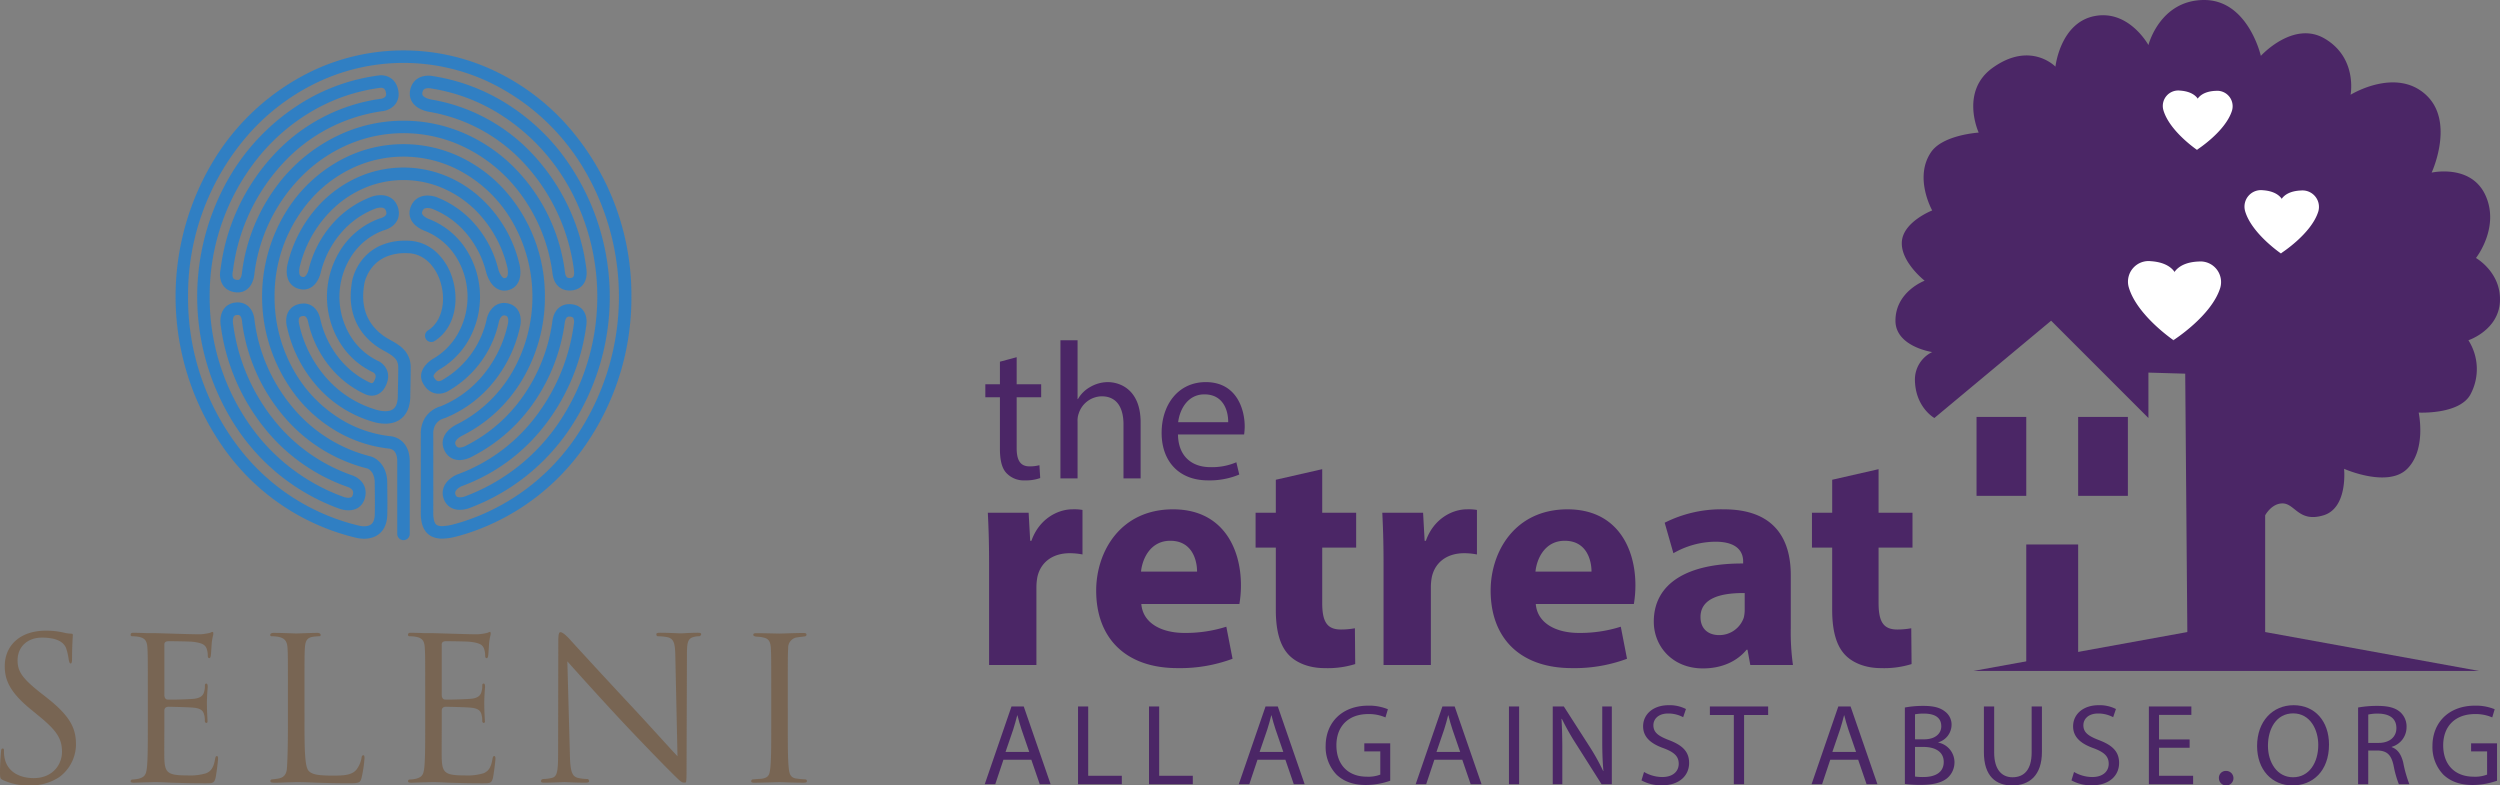 <svg xmlns="http://www.w3.org/2000/svg" xmlns:xlink="http://www.w3.org/1999/xlink" width="715.215" height="224.707" viewBox="0 0 715.215 224.707"><rect x="0" y="0" width="715.215" height="224.707" fill="#808080" stroke="none"/><defs><clipPath id="clip-path"><rect id="Rectangle_13" data-name="Rectangle 13" width="433.49" height="224.707" fill="none"></rect></clipPath><clipPath id="clip-path-2"><rect id="Rectangle_14" data-name="Rectangle 14" width="230.864" height="210.282" fill="none"></rect></clipPath></defs><g id="Group_13" data-name="Group 13" transform="translate(-52.393 -185.293)"><g id="Group_10" data-name="Group 10" transform="translate(334.117 185.293)"><g id="Group_10-2" data-name="Group 10" clip-path="url(#clip-path)"><path id="Path_72" data-name="Path 72" d="M9.232,165.216v7.738h7.014v3.73H9.232v14.528c0,3.34.946,5.233,3.674,5.233a10.889,10.889,0,0,0,2.838-.334l.223,3.673a11.981,11.981,0,0,1-4.342.668,6.791,6.791,0,0,1-5.288-2.059c-1.392-1.448-1.893-3.841-1.893-7.014v-14.7H.27v-3.73H4.444V166.5Z" transform="translate(-0.103 -63.024)" fill="#4b2666"></path><path id="Path_73" data-name="Path 73" d="M35.009,157.387h4.9V174.2h.112a9.082,9.082,0,0,1,3.507-3.451,10.078,10.078,0,0,1,5.01-1.392c3.618,0,9.408,2.227,9.408,11.523V196.91h-4.9V181.434c0-4.341-1.614-8.016-6.235-8.016a7.038,7.038,0,0,0-6.569,4.9,5.939,5.939,0,0,0-.334,2.338V196.91h-4.9Z" transform="translate(-13.355 -60.038)" fill="#4b2666"></path><path id="Path_74" data-name="Path 74" d="M86.484,191.709c.111,6.625,4.342,9.352,9.24,9.352a17.715,17.715,0,0,0,7.46-1.392l.835,3.507a21.825,21.825,0,0,1-8.963,1.669c-8.294,0-13.248-5.455-13.248-13.582s4.787-14.529,12.636-14.529c8.8,0,11.133,7.738,11.133,12.692a18.333,18.333,0,0,1-.167,2.282Zm14.362-3.506c.056-3.117-1.28-7.961-6.791-7.961-4.954,0-7.126,4.565-7.515,7.961Z" transform="translate(-31.207 -67.418)" fill="#4b2666"></path><path id="Path_75" data-name="Path 75" d="M1.784,250.894c0-6.412-.178-10.6-.356-14.34H13.1l.445,8.016H13.9c2.227-6.323,7.571-9,11.757-9a13.9,13.9,0,0,1,2.85.179v12.736a19.407,19.407,0,0,0-3.652-.356c-4.988,0-8.372,2.672-9.263,6.858a15.966,15.966,0,0,0-.267,3.029v22.088H1.784Z" transform="translate(-0.545 -89.863)" fill="#4b2666"></path><path id="Path_76" data-name="Path 76" d="M64.454,262.651c.445,5.611,5.968,8.283,12.292,8.283a38.36,38.36,0,0,0,12.024-1.781l1.781,9.174A42.992,42.992,0,0,1,74.786,281C60,281,51.54,272.448,51.54,258.821c0-11.044,6.858-23.247,22-23.247,14.073,0,19.416,10.956,19.416,21.733a32.092,32.092,0,0,1-.445,5.344ZM80.4,253.388c0-3.3-1.425-8.818-7.66-8.818-5.7,0-8.016,5.166-8.372,8.818Z" transform="translate(-19.661 -89.863)" fill="#4b2666"></path><path id="Path_77" data-name="Path 77" d="M144.328,217v12.469h9.709v9.976h-9.709v15.765c0,5.256,1.247,7.66,5.344,7.66a22.179,22.179,0,0,0,4.008-.356l.089,10.243a26.576,26.576,0,0,1-8.818,1.158c-4.364,0-8.016-1.515-10.154-3.741-2.493-2.584-3.741-6.77-3.741-12.915V239.444h-5.789v-9.976h5.789v-9.441Z" transform="translate(-47.785 -82.777)" fill="#4b2666"></path><path id="Path_78" data-name="Path 78" d="M184.23,250.894c0-6.412-.178-10.6-.356-14.34h11.668l.445,8.016h.356c2.227-6.323,7.571-9,11.757-9a13.9,13.9,0,0,1,2.85.179v12.736a19.407,19.407,0,0,0-3.652-.356c-4.988,0-8.372,2.672-9.263,6.858a15.964,15.964,0,0,0-.267,3.029v22.088H184.23Z" transform="translate(-70.141 -89.863)" fill="#4b2666"></path><path id="Path_79" data-name="Path 79" d="M246.9,262.651c.445,5.611,5.968,8.283,12.292,8.283a38.36,38.36,0,0,0,12.024-1.781L273,278.327A42.992,42.992,0,0,1,257.232,281c-14.785,0-23.246-8.551-23.246-22.178,0-11.044,6.858-23.247,22-23.247,14.073,0,19.416,10.956,19.416,21.733a32.091,32.091,0,0,1-.445,5.344Zm15.943-9.263c0-3.3-1.425-8.818-7.66-8.818-5.7,0-8.016,5.166-8.372,8.818Z" transform="translate(-89.257 -89.863)" fill="#4b2666"></path><path id="Path_80" data-name="Path 80" d="M337.053,280.108l-.8-4.364h-.268c-2.85,3.473-7.3,5.344-12.469,5.344-8.818,0-14.073-6.414-14.073-13.36,0-11.312,10.154-16.744,25.562-16.656v-.623c0-2.316-1.246-5.611-7.927-5.611a24.5,24.5,0,0,0-12.024,3.295l-2.494-8.728a35.952,35.952,0,0,1,16.923-3.83c14.518,0,19.149,8.551,19.149,18.793v15.142a67.479,67.479,0,0,0,.624,10.6Zm-1.6-20.575c-7.126-.089-12.647,1.6-12.647,6.858,0,3.474,2.316,5.165,5.344,5.165a7.394,7.394,0,0,0,7.036-4.987,9.705,9.705,0,0,0,.267-2.316Z" transform="translate(-118.041 -89.863)" fill="#4b2666"></path><path id="Path_81" data-name="Path 81" d="M401.656,217v12.469h9.708v9.976h-9.708v15.765c0,5.256,1.247,7.66,5.344,7.66a22.177,22.177,0,0,0,4.007-.356l.09,10.243a26.578,26.578,0,0,1-8.818,1.158c-4.364,0-8.016-1.515-10.154-3.741-2.494-2.584-3.741-6.77-3.741-12.915V239.444H382.6v-9.976h5.789v-9.441Z" transform="translate(-145.947 -82.777)" fill="#4b2666"></path><path id="Path_82" data-name="Path 82" d="M5.344,342l-2.338,6.993H0l7.649-22.233h3.507l7.682,22.233H15.732L13.327,342Zm7.382-2.243-2.2-6.4c-.5-1.451-.835-2.77-1.169-4.057H9.285c-.334,1.32-.7,2.672-1.136,4.025l-2.2,6.432Z" transform="translate(0 -124.646)" fill="#4b2666"></path><path id="Path_83" data-name="Path 83" d="M43.146,326.757h2.906v19.825h9.619v2.407H43.146Z" transform="translate(-16.459 -124.646)" fill="#4b2666"></path><path id="Path_84" data-name="Path 84" d="M75.977,326.757h2.906v19.825H88.5v2.407H75.977Z" transform="translate(-28.983 -124.646)" fill="#4b2666"></path><path id="Path_85" data-name="Path 85" d="M122.846,342l-2.338,6.993H117.5l7.649-22.233h3.507l7.682,22.233h-3.106l-2.4-6.993Zm7.382-2.243-2.2-6.4c-.5-1.451-.835-2.77-1.169-4.057h-.067c-.334,1.32-.7,2.672-1.136,4.025l-2.2,6.432Z" transform="translate(-44.823 -124.646)" fill="#4b2666"></path><path id="Path_86" data-name="Path 86" d="M176.148,347.857a21.218,21.218,0,0,1-6.914,1.22c-3.408,0-6.213-.858-8.418-2.936a11.363,11.363,0,0,1-3.14-8.28c.033-6.63,4.643-11.479,12.192-11.479a14.052,14.052,0,0,1,5.611,1.023l-.7,2.342a11.789,11.789,0,0,0-4.977-.956c-5.478,0-9.052,3.364-9.052,8.939,0,5.64,3.44,8.972,8.685,8.972a9.575,9.575,0,0,0,3.875-.594v-6.63h-4.576V337.17h7.415Z" transform="translate(-60.148 -124.504)" fill="#4b2666"></path><path id="Path_87" data-name="Path 87" d="M204.656,342l-2.338,6.993h-3.006l7.649-22.233h3.507l7.682,22.233h-3.106l-2.4-6.993Zm7.382-2.243-2.2-6.4c-.5-1.451-.835-2.77-1.169-4.057H208.6c-.334,1.32-.7,2.672-1.136,4.025l-2.2,6.432Z" transform="translate(-76.03 -124.646)" fill="#4b2666"></path><rect id="Rectangle_9" data-name="Rectangle 9" width="2.906" height="22.233" transform="translate(149.968 202.111)" fill="#4b2666"></rect><path id="Path_88" data-name="Path 88" d="M262.707,348.99V326.757h3.173l7.215,11.248a62.661,62.661,0,0,1,4.042,7.225l.067-.033c-.268-2.969-.335-5.674-.335-9.137v-9.3h2.74V348.99h-2.94l-7.148-11.281a70.356,70.356,0,0,1-4.208-7.422l-.1.033c.167,2.8.234,5.476.234,9.17v9.5Z" transform="translate(-100.213 -124.646)" fill="#4b2666"></path><path id="Path_89" data-name="Path 89" d="M304.481,345.27a10.393,10.393,0,0,0,5.211,1.452c2.973,0,4.71-1.55,4.71-3.793,0-2.078-1.2-3.265-4.242-4.421-3.674-1.286-5.945-3.166-5.945-6.3,0-3.464,2.906-6.036,7.281-6.036a10.331,10.331,0,0,1,4.977,1.089l-.8,2.342a9.053,9.053,0,0,0-4.275-1.056c-3.073,0-4.242,1.815-4.242,3.332,0,2.078,1.369,3.1,4.476,4.288,3.808,1.452,5.745,3.266,5.745,6.532,0,3.43-2.572,6.4-7.883,6.4a11.748,11.748,0,0,1-5.745-1.418Z" transform="translate(-115.868 -124.423)" fill="#4b2666"></path><path id="Path_90" data-name="Path 90" d="M342.237,329.2H335.39v-2.441h16.667V329.2h-6.881V348.99h-2.939Z" transform="translate(-127.939 -124.646)" fill="#4b2666"></path><path id="Path_91" data-name="Path 91" d="M387.767,342l-2.338,6.993h-3.006l7.649-22.233h3.508l7.682,22.233h-3.107l-2.4-6.993Zm7.382-2.243-2.2-6.4c-.5-1.451-.835-2.77-1.169-4.057h-.067c-.335,1.32-.7,2.672-1.136,4.025l-2.205,6.432Z" transform="translate(-145.881 -124.646)" fill="#4b2666"></path><path id="Path_92" data-name="Path 92" d="M425.569,326.953a28.474,28.474,0,0,1,5.311-.462c2.906,0,4.776.494,6.179,1.616a4.64,4.64,0,0,1,1.87,3.926,5.289,5.289,0,0,1-3.808,4.882v.066a5.752,5.752,0,0,1,4.643,5.574,5.957,5.957,0,0,1-1.9,4.453c-1.57,1.418-4.109,2.079-7.782,2.079a34.411,34.411,0,0,1-4.509-.264Zm2.905,9.1h2.639c3.072,0,4.876-1.583,4.876-3.727,0-2.606-2-3.628-4.943-3.628a12.621,12.621,0,0,0-2.572.2Zm0,10.655a15.728,15.728,0,0,0,2.438.132c3.007,0,5.778-1.089,5.778-4.321,0-3.035-2.638-4.288-5.811-4.288h-2.406Z" transform="translate(-162.339 -124.545)" fill="#4b2666"></path><path id="Path_93" data-name="Path 93" d="M465.065,326.757v13.161c0,4.981,2.238,7.092,5.245,7.092,3.34,0,5.478-2.177,5.478-7.092V326.757h2.939v12.964c0,6.828-3.641,9.632-8.518,9.632-4.609,0-8.083-2.606-8.083-9.5v-13.1Z" transform="translate(-176.285 -124.646)" fill="#4b2666"></path><path id="Path_94" data-name="Path 94" d="M503.361,345.27a10.393,10.393,0,0,0,5.211,1.452c2.973,0,4.71-1.55,4.71-3.793,0-2.078-1.2-3.265-4.242-4.421-3.674-1.286-5.945-3.166-5.945-6.3,0-3.464,2.906-6.036,7.281-6.036a10.333,10.333,0,0,1,4.977,1.089l-.8,2.342a9.051,9.051,0,0,0-4.275-1.056c-3.073,0-4.242,1.815-4.242,3.332,0,2.078,1.369,3.1,4.476,4.288,3.807,1.452,5.745,3.266,5.745,6.532,0,3.43-2.572,6.4-7.883,6.4a11.749,11.749,0,0,1-5.746-1.418Z" transform="translate(-191.734 -124.423)" fill="#4b2666"></path><path id="Path_95" data-name="Path 95" d="M550.086,338.566h-8.751v8.016h9.753v2.408H538.429V326.757h12.159v2.409h-9.253v7.026h8.751Z" transform="translate(-205.392 -124.646)" fill="#4b2666"></path><path id="Path_96" data-name="Path 96" d="M570.828,358.647a1.962,1.962,0,0,1,2-2.078,2.08,2.08,0,1,1-2,2.078" transform="translate(-217.751 -136.018)" fill="#4b2666"></path><path id="Path_97" data-name="Path 97" d="M609.06,337.418c0,7.653-4.71,11.711-10.455,11.711-5.945,0-10.12-4.552-10.12-11.282,0-7.059,4.442-11.676,10.455-11.676,6.145,0,10.12,4.65,10.12,11.247m-17.469.363c0,4.75,2.605,9.005,7.181,9.005,4.609,0,7.215-4.189,7.215-9.236,0-4.421-2.338-9.038-7.181-9.038-4.809,0-7.215,4.387-7.215,9.269" transform="translate(-224.486 -124.423)" fill="#4b2666"></path><path id="Path_98" data-name="Path 98" d="M635.2,326.952a30.572,30.572,0,0,1,5.577-.462c3.107,0,5.111.561,6.514,1.814a5.5,5.5,0,0,1,1.77,4.223,5.848,5.848,0,0,1-4.242,5.673v.1c1.737.594,2.773,2.177,3.307,4.486a35.093,35.093,0,0,0,1.738,6.1h-3.007a28.571,28.571,0,0,1-1.5-5.311c-.668-3.068-1.871-4.222-4.509-4.321H638.1v9.632H635.2Zm2.905,10.127h2.973c3.106,0,5.077-1.682,5.077-4.222,0-2.87-2.1-4.123-5.177-4.157a12.117,12.117,0,0,0-2.873.264Z" transform="translate(-242.304 -124.544)" fill="#4b2666"></path><path id="Path_99" data-name="Path 99" d="M688.064,347.857a21.222,21.222,0,0,1-6.915,1.22c-3.407,0-6.213-.858-8.416-2.936a11.358,11.358,0,0,1-3.14-8.28c.033-6.63,4.643-11.479,12.191-11.479a14.052,14.052,0,0,1,5.611,1.023l-.7,2.342a11.789,11.789,0,0,0-4.977-.956c-5.477,0-9.052,3.364-9.052,8.939,0,5.64,3.441,8.972,8.685,8.972a9.574,9.574,0,0,0,3.875-.594v-6.63h-4.576V337.17h7.415Z" transform="translate(-255.426 -124.504)" fill="#4b2666"></path><path id="Path_100" data-name="Path 100" d="M426.787,108.451a8.728,8.728,0,0,1,4.948-7.732s-10.515-1.546-10.515-8.968c0-8.351,8.35-11.444,8.35-11.444s-7.156-5.593-6.495-11.443c.626-5.532,8.659-8.66,8.659-8.66s-5.321-9.412-.309-16.7c3.4-4.948,13.608-5.567,13.608-5.567s-5.439-11.8,4.02-18.556c10.824-7.732,17.938-.309,17.938-.309S468.33,6.517,478.176,4.6s15.413,8.288,15.413,8.288S496.834.063,509.465,0,525.752,15.98,525.752,15.98,535.031,5.774,544,11.031c9.474,5.554,7.422,16.082,7.422,16.082s12.989-8.041,21.663.115c8.218,7.728,1.532,22.152,1.532,22.152s11.2-2.53,15.35,6.4c4.285,9.218-2.67,18.029-2.67,18.029s7.215,4.079,6.861,12.371-9.026,11.165-9.026,11.165a15.315,15.315,0,0,1,.618,15.432c-3.093,5.876-14.845,5.258-14.845,5.258s2.292,10.519-3.274,16.085-18.065,0-18.065,0,1.157,11.159-5.876,13.3c-7.113,2.164-8.149-3.4-11.752-3.4-3.147,0-4.948,3.4-4.948,3.4v33.4l61.235,11.134H443.487l61.235-11.134-.606-73.918-10.527-.307v12.99L465.755,91.75l-33.4,27.834s-5.567-3.093-5.567-11.134" transform="translate(-160.68 0)" fill="#4b2666"></path><rect id="Rectangle_10" data-name="Rectangle 10" width="14.226" height="22.577" transform="translate(283.735 119.275)" fill="#4b2666"></rect><rect id="Rectangle_11" data-name="Rectangle 11" width="14.226" height="22.577" transform="translate(312.806 119.275)" fill="#4b2666"></rect><rect id="Rectangle_12" data-name="Rectangle 12" width="14.845" height="33.71" transform="translate(297.961 155.768)" fill="#4b2666"></rect><path id="Path_101" data-name="Path 101" d="M528.933,128.118c2.246,8.107,12.919,15.332,12.919,15.332l.775-18.443s-.834-3.776-7.314-4.21a5.894,5.894,0,0,0-6.38,7.321" transform="translate(-201.688 -46.074)" fill="#fff"></path><path id="Path_102" data-name="Path 102" d="M563.071,128.452c-2.476,8.04-13.35,14.959-13.35,14.959l-.251-18.458s.941-3.75,7.43-4a5.9,5.9,0,0,1,6.17,7.5" transform="translate(-209.603 -46.137)" fill="#fff"></path><path id="Path_103" data-name="Path 103" d="M582.779,93.833c1.8,6.485,10.336,12.266,10.336,12.266l.62-14.754s-.667-3.021-5.851-3.369a4.716,4.716,0,0,0-5.1,5.857" transform="translate(-222.245 -33.555)" fill="#fff"></path><path id="Path_104" data-name="Path 104" d="M610.091,94.1c-1.981,6.432-10.68,11.967-10.68,11.967l-.2-14.766s.753-3,5.945-3.2a4.716,4.716,0,0,1,4.936,6" transform="translate(-228.577 -33.606)" fill="#fff"></path><path id="Path_105" data-name="Path 105" d="M545,47.382c1.684,6.08,9.689,11.5,9.689,11.5l.581-13.832s-.625-2.832-5.486-3.158A4.42,4.42,0,0,0,545,47.382" transform="translate(-207.838 -15.976)" fill="#fff"></path><path id="Path_106" data-name="Path 106" d="M570.607,47.632c-1.857,6.029-10.012,11.22-10.012,11.22l-.189-13.843s.705-2.812,5.573-3a4.421,4.421,0,0,1,4.628,5.624" transform="translate(-213.775 -16.023)" fill="#fff"></path></g></g><g id="Group_11" data-name="Group 11" transform="translate(52.393 199.718)"><g id="Group_12" data-name="Group 12" clip-path="url(#clip-path-2)"><path id="Path_107" data-name="Path 107" d="M107,124.955,80.19,77.42v0ZM122.795,0h0A60.857,60.857,0,0,0,97.363,5.56,66.855,66.855,0,0,0,68.69,31.125a75.11,75.11,0,0,0,3.651,84A64.592,64.592,0,0,0,109.3,139.44c.1.024.324.077.646.13a9.812,9.812,0,0,0,1.562.127,8.071,8.071,0,0,0,1.992-.238,6.393,6.393,0,0,0,1.644-.671,5.609,5.609,0,0,0,1.17-.916,6,6,0,0,0,1.312-2.1,8.783,8.783,0,0,0,.521-2.84c.033-1.036.044-2.137.044-3.356,0-1.719-.024-3.673-.051-5.995a9.559,9.559,0,0,0-.609-3.362,7.4,7.4,0,0,0-1-1.813,6.793,6.793,0,0,0-1.739-1.621,5.868,5.868,0,0,0-.736-.4c-.108-.049-.21-.091-.306-.124a2.581,2.581,0,0,0-.308-.1h0a42.342,42.342,0,0,1-22.075-13.7,48.352,48.352,0,0,1-11.163-25c0-.017,0-.04-.005-.064a8.057,8.057,0,0,0-.153-1.08,7.069,7.069,0,0,0-.367-1.218,5.635,5.635,0,0,0-.539-1.019,4.714,4.714,0,0,0-.624-.751,4.294,4.294,0,0,0-1.373-.9,4.7,4.7,0,0,0-1.778-.339h-.008a5.836,5.836,0,0,0-.752.051h0a4.849,4.849,0,0,0-2.124.777,4.288,4.288,0,0,0-1.1,1.081,5.132,5.132,0,0,0-.793,1.824,7.228,7.228,0,0,0-.174,1.626,9.343,9.343,0,0,0,.081,1.213c.021.155.042.284.058.379.008.047.015.086.02.111v0a59.013,59.013,0,0,0,12.2,28.568,52.766,52.766,0,0,0,24.189,17.209l.036.011v0h0a2.625,2.625,0,0,1,.317.138,3.082,3.082,0,0,1,.4.248,1.894,1.894,0,0,1,.491.512,1.18,1.18,0,0,1,.131.29,1.361,1.361,0,0,1,.05.381,2.412,2.412,0,0,1-.115.7,1.309,1.309,0,0,1-.208.432.664.664,0,0,1-.146.14.975.975,0,0,1-.329.142,2.2,2.2,0,0,1-.534.059h-.014a4.427,4.427,0,0,1-.982-.129c-.137-.032-.249-.067-.318-.087l-.072-.024-.038-.016a56.014,56.014,0,0,1-27.45-21.509A63.4,63.4,0,0,1,67.346,70.476a62.951,62.951,0,0,1,14.167-40.19A56.569,56.569,0,0,1,97.038,17.15a51.985,51.985,0,0,1,19.214-6.462h.013a.852.852,0,0,1,.109-.005h.007a1.7,1.7,0,0,1,.371.043,1.282,1.282,0,0,1,.3.106,1.01,1.01,0,0,1,.381.329,2.742,2.742,0,0,1,.392,1.367,1.327,1.327,0,0,1-.048.372.881.881,0,0,1-.221.375,1.506,1.506,0,0,1-.305.24,2.492,2.492,0,0,1-.542.24c-.076.023-.136.038-.168.045l-.007,0A51.208,51.208,0,0,0,85.771,29.759,58.668,58.668,0,0,0,70.472,62.5c-.021.1-.05.232-.077.406a7.677,7.677,0,0,0-.1,1.19,6.32,6.32,0,0,0,.154,1.421,5.087,5.087,0,0,0,.436,1.2,4.416,4.416,0,0,0,1.494,1.662,4.888,4.888,0,0,0,1.127.546,6.114,6.114,0,0,0,1.313.28,5.1,5.1,0,0,0,.55.03h.006a4.437,4.437,0,0,0,1.573-.281,4.179,4.179,0,0,0,1.125-.643,4.872,4.872,0,0,0,1.235-1.507,7.315,7.315,0,0,0,.72-2.093,7.844,7.844,0,0,0,.122-.931A47.971,47.971,0,0,1,94.485,35.2a42.556,42.556,0,0,1,12.941-8.46,40.046,40.046,0,0,1,30.648-.036,43.543,43.543,0,0,1,18.115,14.216,48.607,48.607,0,0,1,9.191,22.518c0,.009.005.044.01.089.011.1.025.259.053.446a7.875,7.875,0,0,0,.27,1.226,5.928,5.928,0,0,0,.48,1.129,4.789,4.789,0,0,0,.618.872,4.338,4.338,0,0,0,1.477,1.08,4.912,4.912,0,0,0,2.007.407h.01a6.675,6.675,0,0,0,.771-.048,4.793,4.793,0,0,0,2.1-.741,4.212,4.212,0,0,0,1.085-1.049,4.9,4.9,0,0,0,.768-1.747,6.728,6.728,0,0,0,.16-1.491c0-.261-.013-.492-.03-.68s-.035-.343-.044-.427A58.734,58.734,0,0,0,160.362,30.35a51.445,51.445,0,0,0-29.674-16.312l-.016,0c-.022,0-.234-.04-.525-.122a5.665,5.665,0,0,1-.765-.271,3.973,3.973,0,0,1-.558-.3,1.8,1.8,0,0,1-.521-.482.826.826,0,0,1-.1-.212.88.88,0,0,1-.038-.268,1.577,1.577,0,0,1,.025-.261,1.99,1.99,0,0,1,.274-.76.989.989,0,0,1,.237-.252,1.44,1.44,0,0,1,.515-.233,2.918,2.918,0,0,1,.7-.078h.01a4.041,4.041,0,0,1,.587.044c.072.01.126.023.155.028l.028.005a.924.924,0,0,0,.147.03,52.118,52.118,0,0,1,18.671,6.81A58.071,58.071,0,0,1,170.28,39.39a64.55,64.55,0,0,1-2.747,66.645,56.113,56.113,0,0,1-27.152,21.552l-.038.014h0a4.092,4.092,0,0,1-.454.133,4.246,4.246,0,0,1-.946.124h-.01a2.325,2.325,0,0,1-.466-.044,1.3,1.3,0,0,1-.261-.081.819.819,0,0,1-.265-.181,1.24,1.24,0,0,1-.249-.413,1.473,1.473,0,0,1-.114-.538.957.957,0,0,1,.046-.3,1.664,1.664,0,0,1,.332-.571,4.115,4.115,0,0,1,.959-.792c.157-.1.3-.17.387-.217l.079-.038a52.924,52.924,0,0,0,23.83-17.442A59.1,59.1,0,0,0,175.1,78.57h0c0-.019.01-.068.017-.127a7.689,7.689,0,0,0,.05-.856,6.306,6.306,0,0,0-.133-1.32,5.118,5.118,0,0,0-.4-1.177,4.493,4.493,0,0,0-.584-.9,4.244,4.244,0,0,0-1.432-1.1,5.369,5.369,0,0,0-1.952-.49c-.137-.01-.276-.015-.412-.015h0a4.938,4.938,0,0,0-1.5.224,4.369,4.369,0,0,0-1.114.533,4.635,4.635,0,0,0-1.31,1.358,6.34,6.34,0,0,0-.809,2c-.065.283-.1.53-.13.721-.012.1-.022.175-.03.235,0,.028-.005.053-.007.068l0,.015a48.709,48.709,0,0,1-8.225,21,44.152,44.152,0,0,1-16.057,14.13,1.2,1.2,0,0,0-.137.078l-.008,0a5.3,5.3,0,0,1-.74.361,4.735,4.735,0,0,1-.693.227,3.008,3.008,0,0,1-.664.087h0a1.472,1.472,0,0,1-.355-.038.855.855,0,0,1-.364-.18,1.617,1.617,0,0,1-.406-.578,1.24,1.24,0,0,1-.13-.515.932.932,0,0,1,.045-.278,1.839,1.839,0,0,1,.349-.6,4.674,4.674,0,0,1,1-.865c.164-.107.307-.19.4-.242.049-.026.085-.045.1-.054l.017-.01.02-.009A41.646,41.646,0,0,0,156.645,94.4a45.993,45.993,0,0,0,6.6-23.92,45.344,45.344,0,0,0-11.8-30.825,40.551,40.551,0,0,0-12.862-9.388,37.8,37.8,0,0,0-15.791-3.451h0A37.789,37.789,0,0,0,107,30.263,41.473,41.473,0,0,0,89.212,46.115a46.422,46.422,0,0,0,3.543,53.617,41.136,41.136,0,0,0,11.475,9.556A38.05,38.05,0,0,0,118.5,113.9a1.33,1.33,0,0,0,.161.01,2.187,2.187,0,0,1,.411.08,2.443,2.443,0,0,1,.584.253,2.212,2.212,0,0,1,.446.352,2.733,2.733,0,0,1,.6.987,5.805,5.805,0,0,1,.305,2.014v20.726a1.786,1.786,0,1,0,3.573,0V117.6a10.407,10.407,0,0,0-.215-2.172,6.888,6.888,0,0,0-1.283-2.84,5.825,5.825,0,0,0-1.405-1.292,5.984,5.984,0,0,0-1.96-.824,5.192,5.192,0,0,0-.877-.126,34.529,34.529,0,0,1-12.867-4.175A38.478,38.478,0,0,1,91.488,91.689a42.5,42.5,0,0,1-5.58-21.213,41.759,41.759,0,0,1,10.853-28.4,36.961,36.961,0,0,1,11.723-8.563,34.276,34.276,0,0,1,28.614,0A37.91,37.91,0,0,1,153.34,48a43.038,43.038,0,0,1,.252,44.534,38.069,38.069,0,0,1-15.655,14.507c-.075.036-.294.143-.595.325a9.243,9.243,0,0,0-.91.618,7.3,7.3,0,0,0-1.558,1.614,5.221,5.221,0,0,0-.619,1.21,4.533,4.533,0,0,0-.259,1.5,4.776,4.776,0,0,0,.46,2.012,5.464,5.464,0,0,0,.83,1.306,4.489,4.489,0,0,0,1.722,1.229,4.85,4.85,0,0,0,1.813.337h0a6.57,6.57,0,0,0,1.563-.2,9.124,9.124,0,0,0,1.714-.627c.309-.15.536-.279.652-.349a47.79,47.79,0,0,0,17.3-15.237,52.308,52.308,0,0,0,8.831-22.544v0c.01-.072.014-.11.018-.155.01-.079.02-.167.036-.275a4.41,4.41,0,0,1,.148-.64,2.641,2.641,0,0,1,.2-.464,1.646,1.646,0,0,1,.174-.251.822.822,0,0,1,.274-.208,1.212,1.212,0,0,1,.518-.094c.051,0,.1,0,.163.005a1.682,1.682,0,0,1,.72.181.646.646,0,0,1,.191.165,1.132,1.132,0,0,1,.2.438,2.6,2.6,0,0,1,.07.645,3.043,3.043,0,0,1-.015.321c0,.044-.007.081-.01.113s-.008.056-.013.087v0a55.537,55.537,0,0,1-11.163,26.937,49.351,49.351,0,0,1-22.276,16.3l-.091.036a7.035,7.035,0,0,0-.632.313,8.458,8.458,0,0,0-.922.589,6.758,6.758,0,0,0-1.587,1.594,5.006,5.006,0,0,0-.624,1.219A4.558,4.558,0,0,0,134,126.6a5.032,5.032,0,0,0,.364,1.846,4.8,4.8,0,0,0,.868,1.441,4.348,4.348,0,0,0,.888.77,4.626,4.626,0,0,0,1.455.618,5.712,5.712,0,0,0,1.355.154,7.775,7.775,0,0,0,1.877-.244,7.431,7.431,0,0,0,.809-.249,59.68,59.68,0,0,0,28.876-22.9,67.838,67.838,0,0,0-3.16-79.4,60.437,60.437,0,0,0-15.989-13.986,55.741,55.741,0,0,0-19.892-7.264,7.218,7.218,0,0,0-1.535-.16,6.424,6.424,0,0,0-1.39.145,5.292,5.292,0,0,0-1.185.4,4.618,4.618,0,0,0-1.695,1.388,5.38,5.38,0,0,0-.975,2.337,5.023,5.023,0,0,0-.08.884,4.4,4.4,0,0,0,.932,2.731A5.616,5.616,0,0,0,127,16.419a8.5,8.5,0,0,0,2.1.911,8.7,8.7,0,0,0,1.017.235,47.88,47.88,0,0,1,27.61,15.2,55.2,55.2,0,0,1,13.844,30.206c.007.071.019.155.027.267s.017.241.017.381a3.3,3.3,0,0,1-.055.619,1.739,1.739,0,0,1-.113.374.96.96,0,0,1-.1.18.6.6,0,0,1-.193.167,1.371,1.371,0,0,1-.5.142,3.042,3.042,0,0,1-.345.021h0a1.544,1.544,0,0,1-.461-.06.791.791,0,0,1-.212-.1.934.934,0,0,1-.274-.295,2.009,2.009,0,0,1-.189-.392,3.933,3.933,0,0,1-.174-.707c-.017-.113-.03-.219-.039-.314-.007-.049-.012-.094-.018-.14s-.008-.1-.017-.162v0a51.511,51.511,0,0,0-15.508-30.477,46.086,46.086,0,0,0-13.978-9.069,43.515,43.515,0,0,0-16.64-3.3h0a43.5,43.5,0,0,0-16.734,3.338A47.137,47.137,0,0,0,86.384,38.984a52.229,52.229,0,0,0-9.778,24.4,1.18,1.18,0,0,0-.014.154,4.072,4.072,0,0,1-.06.466,4.541,4.541,0,0,1-.176.683,2.994,2.994,0,0,1-.212.474,1.558,1.558,0,0,1-.177.25.74.74,0,0,1-.235.187.792.792,0,0,1-.358.069c-.051,0-.109,0-.174-.01a1.973,1.973,0,0,1-.8-.224.85.85,0,0,1-.235-.193,1.187,1.187,0,0,1-.216-.451,2.692,2.692,0,0,1-.08-.691,3.962,3.962,0,0,1,.051-.627c.012-.078.024-.139.031-.174l.008-.031A1.9,1.9,0,0,0,74,63.047,55.121,55.121,0,0,1,88.37,32.209a47.63,47.63,0,0,1,28.671-14.872l.058-.008a5.086,5.086,0,0,0,.691-.17,6.221,6.221,0,0,0,.989-.408,5.306,5.306,0,0,0,.873-.564,4.6,4.6,0,0,0,1.22-1.457,4.685,4.685,0,0,0,.528-2.2,5.888,5.888,0,0,0-.084-.974,5.977,5.977,0,0,0-.828-2.252,4.669,4.669,0,0,0-1.046-1.162,4.722,4.722,0,0,0-1.723-.855,5.326,5.326,0,0,0-1.342-.174,4.468,4.468,0,0,0-.584.037,55.548,55.548,0,0,0-20.526,6.9A61.44,61.44,0,0,0,72.483,37.115a68.11,68.11,0,0,0,2.746,71.126,59.59,59.59,0,0,0,29.2,22.862,7.577,7.577,0,0,0,.792.235,7.821,7.821,0,0,0,1.831.228,5.789,5.789,0,0,0,1.249-.129,4.891,4.891,0,0,0,1.012-.338,4.281,4.281,0,0,0,1.435-1.087,4.775,4.775,0,0,0,.943-1.757,6.008,6.008,0,0,0,.269-1.73,4.939,4.939,0,0,0-.18-1.332,4.846,4.846,0,0,0-.959-1.805,5.954,5.954,0,0,0-1.786-1.423,6.253,6.253,0,0,0-.942-.409A49.168,49.168,0,0,1,85.56,105.5,55.4,55.4,0,0,1,74.1,78.634v0c-.008-.055-.01-.065-.014-.082s-.007-.044-.011-.066c-.015-.078-.038-.211-.058-.392a5.409,5.409,0,0,1-.037-.634,3.848,3.848,0,0,1,.065-.742,2.111,2.111,0,0,1,.134-.445,1.193,1.193,0,0,1,.126-.22.722.722,0,0,1,.229-.2,1.372,1.372,0,0,1,.524-.155h0a2.346,2.346,0,0,1,.291-.02,1.146,1.146,0,0,1,.4.057.648.648,0,0,1,.188.1,1.141,1.141,0,0,1,.3.366,3.283,3.283,0,0,1,.328.977c.03.16.046.3.057.406,0,.051.007.092.01.127,0,.017,0,.033,0,.052l0,.041c0,.02,0,.038.011.1v0a51.943,51.943,0,0,0,12,26.9,45.922,45.922,0,0,0,23.89,14.825c.021.009.055.024.1.045a2.709,2.709,0,0,1,.5.33,3.488,3.488,0,0,1,.91,1.172,5.6,5.6,0,0,1,.515,2.451c.027,2.324.051,4.267.051,5.954,0,1.193-.011,2.26-.042,3.246a4.893,4.893,0,0,1-.38,1.9,2.288,2.288,0,0,1-.482.7,2.1,2.1,0,0,1-.437.32,2.859,2.859,0,0,1-.828.294,4.783,4.783,0,0,1-.938.089H111.5a6.393,6.393,0,0,1-.986-.08c-.124-.02-.219-.04-.277-.052l-.06-.014-.007,0-.06-.013a61.029,61.029,0,0,1-34.926-23A70.176,70.176,0,0,1,61.161,70.476a69.663,69.663,0,0,1,18.1-47.36A61.716,61.716,0,0,1,98.851,8.809a57.342,57.342,0,0,1,47.881,0,63.284,63.284,0,0,1,27.13,24.207,71.613,71.613,0,0,1-2.059,78.026,61.892,61.892,0,0,1-31.819,23.7h0c-.177.056-.636.2-1.19.366s-1.194.35-1.715.481a13.859,13.859,0,0,1-3.211.5h-.022a3.533,3.533,0,0,1-1.24-.183,1.413,1.413,0,0,1-.481-.291,1.5,1.5,0,0,1-.28-.358,3.481,3.481,0,0,1-.376-1.067,9.593,9.593,0,0,1-.159-1.875v-.05c.005-1.553.008-4.005.008-6.78,0-5.546-.008-12.376-.008-15.843a5.017,5.017,0,0,1,.5-2.336,3.782,3.782,0,0,1,.768-1.026,4.38,4.38,0,0,1,1.278-.838,3.691,3.691,0,0,1,.428-.16l.1-.028.008,0h0a1.749,1.749,0,0,0,.28-.085,34.4,34.4,0,0,0,13.859-10.276,38.011,38.011,0,0,0,7.685-16.2,7.065,7.065,0,0,0,.123-1.341,6.722,6.722,0,0,0-.121-1.286,5.29,5.29,0,0,0-.346-1.12,4.673,4.673,0,0,0-.5-.865,4.277,4.277,0,0,0-1.23-1.13,4.932,4.932,0,0,0-1.733-.632h0a5.025,5.025,0,0,0-.856-.073h-.005a4.5,4.5,0,0,0-1.395.219,4.435,4.435,0,0,0-1.027.491,5.132,5.132,0,0,0-1.259,1.17,6.967,6.967,0,0,0-.952,1.691,6.807,6.807,0,0,0-.281.863l0,.024A26.51,26.51,0,0,1,134.1,94.163a1.83,1.83,0,0,0-.162.1,2.545,2.545,0,0,1-.384.2,2.333,2.333,0,0,1-.358.119,1.632,1.632,0,0,1-.352.044h0a.956.956,0,0,1-.275-.037,1.1,1.1,0,0,1-.453-.263,3.113,3.113,0,0,1-.671-.945.411.411,0,0,1-.055-.2.54.54,0,0,1,.031-.165,1.821,1.821,0,0,1,.286-.525,4.86,4.86,0,0,1,.845-.848c.139-.11.258-.2.339-.252.036-.025.065-.044.084-.055a22.751,22.751,0,0,0,8.47-8.52,25.1,25.1,0,0,0-.72-25.872,22.265,22.265,0,0,0-10.22-8.537l-.123-.044h0a4.731,4.731,0,0,1-.468-.187,6.427,6.427,0,0,1-.689-.357,4.351,4.351,0,0,1-.513-.358,2.243,2.243,0,0,1-.508-.547.822.822,0,0,1-.1-.21.605.605,0,0,1-.029-.188.87.87,0,0,1,.029-.215,2.1,2.1,0,0,1,.292-.7,1.09,1.09,0,0,1,.221-.24,1.2,1.2,0,0,1,.425-.2,2.377,2.377,0,0,1,.619-.074h.012a4.3,4.3,0,0,1,.919.111c.125.029.222.058.283.077.028.008.048.015.058.018a24.475,24.475,0,0,1,9.718,6.911,27.349,27.349,0,0,1,5.752,11.113c.02.079.1.37.237.782a10.529,10.529,0,0,0,.5,1.208,8.869,8.869,0,0,0,.6,1.064,5.92,5.92,0,0,0,1.471,1.552,4.251,4.251,0,0,0,1.1.57,4.064,4.064,0,0,0,1.328.223h.005a4.285,4.285,0,0,0,.655-.051,4.639,4.639,0,0,0,1.958-.757,4.213,4.213,0,0,0,1.034-1.025,5.01,5.01,0,0,0,.769-1.759,7.2,7.2,0,0,0,.175-1.642,10.336,10.336,0,0,0-.18-1.88c-.074-.4-.149-.69-.179-.8A37.279,37.279,0,0,0,143.84,41.3a33.494,33.494,0,0,0-9.718-5.723,31.972,31.972,0,0,0-11.33-2.069h0a31.972,31.972,0,0,0-11.37,2.083,34.22,34.22,0,0,0-13.8,9.793,37.809,37.809,0,0,0-7.961,15.6c-.025.094-.084.325-.141.657a9.112,9.112,0,0,0-.14,1.553,6.979,6.979,0,0,0,.154,1.485,5.216,5.216,0,0,0,.427,1.22,4.48,4.48,0,0,0,.6.9,4.329,4.329,0,0,0,1.408,1.083,5.34,5.34,0,0,0,1.871.5h0c.126.011.252.017.379.017h.005a4.069,4.069,0,0,0,1.41-.252,4.285,4.285,0,0,0,1.011-.541,5.4,5.4,0,0,0,1.21-1.231,7.907,7.907,0,0,0,.929-1.75,7.277,7.277,0,0,0,.285-.876l0-.011a27.4,27.4,0,0,1,5.812-11.478A24.436,24.436,0,0,1,114.9,45.2a3.984,3.984,0,0,1,.442-.12,4.49,4.49,0,0,1,.927-.107h.011a2.6,2.6,0,0,1,.577.059,1.433,1.433,0,0,1,.328.116.965.965,0,0,1,.348.287,1.9,1.9,0,0,1,.32.73,1.743,1.743,0,0,1,.056.412.937.937,0,0,1-.045.3.837.837,0,0,1-.1.2,1.578,1.578,0,0,1-.373.379,3.479,3.479,0,0,1-.848.449c-.131.049-.242.082-.311.1l-.072.02h-.007a1.465,1.465,0,0,0-.211.062,22.082,22.082,0,0,0-10.822,8.474,25.058,25.058,0,0,0-.487,27.078,22.414,22.414,0,0,0,9.58,8.519,1.832,1.832,0,0,1,.363.343,1.281,1.281,0,0,1,.186.318,1.04,1.04,0,0,1,.071.389,1.652,1.652,0,0,1-.074.471,4.252,4.252,0,0,1-.408.989,1.6,1.6,0,0,1-.252.332.6.6,0,0,1-.217.152.478.478,0,0,1-.18.03h-.006a1,1,0,0,1-.287-.051c-.04-.013-.069-.025-.079-.029l0,0v0l-.063-.031a24.837,24.837,0,0,1-9.134-7.3,27.57,27.57,0,0,1-5.188-11.134A5.845,5.845,0,0,0,98.758,76a6.879,6.879,0,0,0-.412-.963,5.29,5.29,0,0,0-1.377-1.7,4.277,4.277,0,0,0-2.69-.932h-.007c-.112,0-.224,0-.337.013a5.785,5.785,0,0,0-2.235.577,4.359,4.359,0,0,0-1.252.941,4.291,4.291,0,0,0-.623.877,4.828,4.828,0,0,0-.475,1.336,5.994,5.994,0,0,0-.114,1.19A7.16,7.16,0,0,0,89.35,78.6c.042.235.085.409.111.505a37.823,37.823,0,0,0,8.667,17.043,33.86,33.86,0,0,0,15.539,9.973l.134.044a13.406,13.406,0,0,0,1.424.371,11.975,11.975,0,0,0,2.354.246,8.361,8.361,0,0,0,2.386-.324,6.463,6.463,0,0,0,1.839-.872,5.926,5.926,0,0,0,1.226-1.135,6.982,6.982,0,0,0,1.272-2.458,11.316,11.316,0,0,0,.433-3.276c0-.044,0-.089,0-.135,0-.2.034-1.481.061-3.012.03-1.675.059-3.643.059-4.875a8.152,8.152,0,0,0-.229-1.97,6.993,6.993,0,0,0-1.378-2.75,8.854,8.854,0,0,0-1.5-1.432,19.645,19.645,0,0,0-2.366-1.5c-.756-.423-1.456-.807-2.01-1.19A15.177,15.177,0,0,1,114.215,79a12.582,12.582,0,0,1-2.38-4.485,14.82,14.82,0,0,1-.577-4.19c0-.686.041-1.32.1-1.875s.124-1.034.181-1.429a7.813,7.813,0,0,1,.2-.928,11.49,11.49,0,0,1,1-2.427,10.991,10.991,0,0,1,1.414-2.009,10.215,10.215,0,0,1,3.475-2.544A13.752,13.752,0,0,1,123.346,58h0c.287,0,.583.006.884.02a8.495,8.495,0,0,1,4.028,1.208,10.02,10.02,0,0,1,2.417,2.057,13.717,13.717,0,0,1,2.527,4.461A16.1,16.1,0,0,1,134.1,71a12.872,12.872,0,0,1-1.083,5.33,9.385,9.385,0,0,1-1.347,2.14,8.238,8.238,0,0,1-1.893,1.652,1.786,1.786,0,0,0,1.914,3.017,11.838,11.838,0,0,0,2.708-2.365,13.4,13.4,0,0,0,2.493-4.582A17.054,17.054,0,0,0,137.673,71a19.637,19.637,0,0,0-.869-5.743,16.972,16.972,0,0,0-4.419-7.352,12.794,12.794,0,0,0-3.586-2.42,12.057,12.057,0,0,0-4.406-1.036c-.357-.017-.707-.025-1.048-.025h-.013a17.285,17.285,0,0,0-7.268,1.47,13.827,13.827,0,0,0-3.749,2.526,14.569,14.569,0,0,0-3.205,4.5,15.319,15.319,0,0,0-.757,2.01A11.5,11.5,0,0,0,108,66.507c-.058.4-.137.944-.2,1.588s-.113,1.4-.113,2.228a17.731,17.731,0,0,0,1.416,7.11,16.165,16.165,0,0,0,2.354,3.834,18.747,18.747,0,0,0,3.891,3.529c.783.536,1.583.966,2.323,1.382.556.311,1.075.614,1.528.924a7.182,7.182,0,0,1,.9.714,3.76,3.76,0,0,1,.863,1.178,4.03,4.03,0,0,1,.328,1.7c0,1.178-.031,3.147-.061,4.809-.015.832-.03,1.589-.042,2.137-.005.276-.01.5-.013.652s-.005.238-.005.238v.187a7.307,7.307,0,0,1-.379,2.544,3.156,3.156,0,0,1-.568.99,2.372,2.372,0,0,1-.506.438,3.008,3.008,0,0,1-.956.4,5.154,5.154,0,0,1-1.171.125h-.012a8.6,8.6,0,0,1-1.885-.231c-.262-.059-.481-.119-.64-.167l-.2-.06a.629.629,0,0,0-.069-.023l-.085-.027a30.28,30.28,0,0,1-13.9-8.936,34.256,34.256,0,0,1-7.852-15.473l-.027-.106h0v0l0-.01a3.7,3.7,0,0,1-.1-.843,2.373,2.373,0,0,1,.061-.562,1.136,1.136,0,0,1,.113-.293.652.652,0,0,1,.107-.144.9.9,0,0,1,.3-.2,2.474,2.474,0,0,1,.791-.162.574.574,0,0,1,.085,0h0a.739.739,0,0,1,.253.037.664.664,0,0,1,.158.074,1.208,1.208,0,0,1,.295.287,2.708,2.708,0,0,1,.368.7c.041.11.068.2.084.256.007.03.012.049.014.057v0l0,.012a31.123,31.123,0,0,0,5.867,12.583,28.4,28.4,0,0,0,10.421,8.331,4.257,4.257,0,0,0,.566.229,4.511,4.511,0,0,0,1.4.224h0a4.031,4.031,0,0,0,1.273-.2,3.946,3.946,0,0,0,1.012-.5,4.755,4.755,0,0,0,1.307-1.359,7.5,7.5,0,0,0,.891-2.011,5.162,5.162,0,0,0,.218-1.475,4.6,4.6,0,0,0-.4-1.886,4.84,4.84,0,0,0-.618-1.024,5.338,5.338,0,0,0-.945-.933,4.142,4.142,0,0,0-.534-.354l-.119-.059a18.834,18.834,0,0,1-8.131-7.209,21.491,21.491,0,0,1,.412-23.172,18.539,18.539,0,0,1,8.976-7.088c.124-.031.321-.086.567-.171a7.674,7.674,0,0,0,1.036-.446,6.523,6.523,0,0,0,.912-.579,5.04,5.04,0,0,0,1.31-1.452,4.446,4.446,0,0,0,.443-1.047,4.542,4.542,0,0,0,.163-1.216,5.313,5.313,0,0,0-.158-1.264,5.6,5.6,0,0,0-.822-1.87,4.631,4.631,0,0,0-.967-1.019,4.774,4.774,0,0,0-1.682-.824,6.1,6.1,0,0,0-1.577-.2,8.2,8.2,0,0,0-1.761.206c-.227.051-.415.1-.557.147-.071.021-.131.04-.178.056l-.11.038a28.011,28.011,0,0,0-11.492,8.084A30.945,30.945,0,0,0,95.6,62.891c0,.014-.015.051-.032.109a5.019,5.019,0,0,1-.221.584,4.517,4.517,0,0,1-.288.543,2.085,2.085,0,0,1-.493.57.706.706,0,0,1-.181.1.462.462,0,0,1-.169.027.615.615,0,0,1-.066,0h0a1.659,1.659,0,0,1-.692-.185.736.736,0,0,1-.2-.173,1.259,1.259,0,0,1-.218-.477,3.228,3.228,0,0,1-.087-.792,5.521,5.521,0,0,1,.085-.939c.021-.122.042-.219.056-.28.007-.031.013-.052.016-.063l.015-.057a33.745,33.745,0,0,1,10.856-17.771,30,30,0,0,1,8.7-5.15,28.5,28.5,0,0,1,20.172-.013,30.622,30.622,0,0,1,12.327,8.719A34.223,34.223,0,0,1,152.418,61.7l.016.061v0c.008.027.067.242.121.557a6.515,6.515,0,0,1,.11,1.167,3.81,3.81,0,0,1-.065.75,1.93,1.93,0,0,1-.125.411,1.1,1.1,0,0,1-.11.191.626.626,0,0,1-.185.166,1.189,1.189,0,0,1-.426.134.655.655,0,0,1-.109.009.474.474,0,0,1-.2-.039.941.941,0,0,1-.223-.136,2.6,2.6,0,0,1-.52-.6,6.4,6.4,0,0,1-.631-1.289c-.071-.194-.121-.359-.154-.47-.017-.054-.028-.1-.035-.12l-.005-.024v0l0-.018a30.965,30.965,0,0,0-6.512-12.576,28.038,28.038,0,0,0-11.17-7.922l-.021-.008a7.035,7.035,0,0,0-.773-.222,7.816,7.816,0,0,0-1.728-.2,5.986,5.986,0,0,0-1.384.156,4.935,4.935,0,0,0-1.125.408,4.565,4.565,0,0,0-1.558,1.3,5.578,5.578,0,0,0-.965,2.074,4.384,4.384,0,0,0-.13,1.069,4.131,4.131,0,0,0,.262,1.466,4.679,4.679,0,0,0,.549,1.047,6.066,6.066,0,0,0,1.253,1.3,9.164,9.164,0,0,0,1.811,1.08c.389.177.691.285.829.332a18.7,18.7,0,0,1,8.518,7.157,21.523,21.523,0,0,1,.611,22.144,19.149,19.149,0,0,1-7.166,7.207l-.057.034c-.035.022-.231.143-.514.351a8.948,8.948,0,0,0-1.622,1.541,5.794,5.794,0,0,0-.789,1.28,4.282,4.282,0,0,0-.377,1.728,3.984,3.984,0,0,0,.433,1.8,7.324,7.324,0,0,0,.933,1.437,5.065,5.065,0,0,0,1.774,1.374,4.539,4.539,0,0,0,1.876.4h.008a5.148,5.148,0,0,0,1.277-.164,6.074,6.074,0,0,0,1.34-.524c.213-.115.374-.215.474-.283a30.084,30.084,0,0,0,14.181-19.746c.012-.038.051-.176.121-.356a4.042,4.042,0,0,1,.249-.515,2.076,2.076,0,0,1,.518-.624.851.851,0,0,1,.248-.135.873.873,0,0,1,.305-.05,1.5,1.5,0,0,1,.249.024h0a1.211,1.211,0,0,1,.527.195.7.7,0,0,1,.17.174,1.39,1.39,0,0,1,.192.478,3.008,3.008,0,0,1,.069.665,4.064,4.064,0,0,1-.029.48c-.006.056-.014.1-.017.12l0,.017a34.4,34.4,0,0,1-6.953,14.671,30.825,30.825,0,0,1-12.3,9.17,7.154,7.154,0,0,0-.817.274,8.087,8.087,0,0,0-1.443.755,7.743,7.743,0,0,0-1.221,1,7.414,7.414,0,0,0-1.589,2.37,8.8,8.8,0,0,0-.655,3.445c0,3.47.008,10.3.008,15.843,0,2.773,0,5.223-.008,6.768v.061a12.137,12.137,0,0,0,.331,3.02,6.548,6.548,0,0,0,.781,1.872,4.966,4.966,0,0,0,2.867,2.167,7.349,7.349,0,0,0,2.137.289,17.1,17.1,0,0,0,4.1-.607c.611-.154,1.289-.35,1.869-.522s1.058-.325,1.238-.382A65.461,65.461,0,0,0,174.724,113.1a73.943,73.943,0,0,0,13.271-42.623,73.235,73.235,0,0,0-19.047-49.782A65.314,65.314,0,0,0,148.22,5.56,60.844,60.844,0,0,0,122.795,0" transform="translate(-7.359)" fill="#307fc3"></path><path id="Path_108" data-name="Path 108" d="M8.412,234.6a14.856,14.856,0,0,0,8.526-2.371,11.7,11.7,0,0,0,4.8-9.373c0-4.516-1.58-8.017-8.243-13.269l-1.58-1.242c-5.42-4.234-6.888-6.267-6.888-9.485,0-4.12,3.048-6.549,6.944-6.549,5.195,0,6.449,1.908,6.889,2.889a15.568,15.568,0,0,1,.743,3.006c.085.516.2,1.526.611,1.505.283-.013.4-.394.4-1.3,0-3.839.226-6.553.226-6.836s-.113-.4-.564-.4a9.247,9.247,0,0,1-1.976-.283,21.913,21.913,0,0,0-5.252-.564c-7.169,0-11.686,4.122-11.686,10.163,0,3.839,1.355,7.341,7.34,12.252l2.541,2.089c4.856,4.01,6.493,6.267,6.493,10.162,0,3.614-2.654,7.511-8.073,7.511-3.783,0-7.51-1.581-8.357-5.76a9.947,9.947,0,0,1-.169-2.089c0-.451-.057-.62-.4-.62-.283,0-.4.283-.453.9-.056.9-.282,3.162-.282,5.985,0,1.525.057,1.751.847,2.145A17.126,17.126,0,0,0,8.412,234.6m130.306-18.491s-.178-2.87-.178-5.154c0-1.805.224-4.428.224-4.428,0-.453,0-1.073-.394-1.073-.283,0-.4.226-.4.507a5.761,5.761,0,0,1-.226,1.864c-.225.789-.734,1.751-2.936,1.977-.944.1-3.45.188-5.447.235l-1.84,0c-.283,0-1.146.038-1.146-1.4V194.568c0-.4-.153-1.235,1.286-1.235.62,0,5.828.056,6.788.169,3.049.338,3.614,1.017,4.009,1.921a6.046,6.046,0,0,1,.338,2.032c0,.451.113.733.452.733.226,0,.34-.337.4-.62.113-.678.227-3.162.283-3.727.168-1.58.453-2.258.453-2.653,0-.283-.058-.508-.228-.508-.281,0-.508.225-.789.281a15.448,15.448,0,0,1-2.632.393c-1.3.057-12.409-.32-12.8-.32h-2.39c-1.242-.056-2.847-.1-4.145-.1-.622,0-.669.316-.669.654,0,.227.226.339.453.339a10.5,10.5,0,0,1,1.918.169c1.864.394,2.315,1.3,2.428,3.218.113,1.807.113,3.388.113,12.2v9.937c0,5.42,0,9.881-.281,12.251-.228,1.637-.476,2.477-2.35,2.981a11.5,11.5,0,0,1-1.814.226.483.483,0,0,0-.47.464c0,.338.282.45.9.45.848,0,3-.112,4.125-.112,1.185-.056,2.147-.056,2.258-.056.847,0,2.2.056,4.4.167,2.2.057,5.307.169,9.542.169,2.2,0,2.654,0,3.049-1.466.281-1.187.735-5.027.735-5.477,0-.4,0-.848-.339-.848-.283,0-.4.227-.508.848-.4,2.314-1.073,3.443-2.541,4.064a16.182,16.182,0,0,1-5.421.622c-5.533,0-6.379-.734-6.549-4.629-.056-1.187,0-7.737,0-9.655v-4.129c0-.225-.083-1.264,1.286-1.229.959.024,5.66.106,7.183.276,2.2.225,2.658,1.1,2.883,1.891a5.759,5.759,0,0,1,.226,1.863c0,.283.169.622.449.593.433-.044.313-.593.313-.593m-79.349,0s-.177-2.87-.177-5.154c0-1.805.224-4.428.224-4.428,0-.453,0-1.073-.4-1.073-.282,0-.4.226-.4.507a5.761,5.761,0,0,1-.226,1.864c-.225.789-.734,1.751-2.936,1.977-.945.1-3.45.188-5.447.235l-1.841,0c-.283,0-1.145.038-1.145-1.4V194.568c0-.4-.154-1.235,1.286-1.235.621,0,5.828.056,6.788.169,3.048.338,3.613,1.017,4.009,1.921a6.064,6.064,0,0,1,.338,2.032c0,.451.113.733.453.733.225,0,.338-.337.4-.62.113-.678.226-3.162.283-3.727.168-1.58.451-2.258.451-2.653,0-.283-.057-.508-.225-.508-.283,0-.508.225-.791.281a15.434,15.434,0,0,1-2.631.393c-1.3.057-12.411-.32-12.8-.32H42.189c-1.241-.056-2.846-.1-4.145-.1-.62,0-.668.316-.668.654,0,.227.227.339.452.339a10.532,10.532,0,0,1,1.921.169c1.862.394,2.314,1.3,2.427,3.218.113,1.807.113,3.388.113,12.2v9.937c0,5.42,0,9.881-.283,12.251-.226,1.637-.475,2.477-2.349,2.981a11.486,11.486,0,0,1-1.814.226.482.482,0,0,0-.469.464c0,.338.282.45.9.45.846,0,3-.112,4.124-.112,1.186-.056,2.146-.056,2.258-.056.848,0,2.2.056,4.4.167,2.2.057,5.307.169,9.542.169,2.2,0,2.653,0,3.048-1.466.283-1.187.734-5.027.734-5.477,0-.4,0-.848-.338-.848-.283,0-.4.227-.508.848-.4,2.314-1.073,3.443-2.541,4.064a16.174,16.174,0,0,1-5.421.622c-5.532,0-6.379-.734-6.549-4.629-.057-1.187,0-7.737,0-9.655v-4.129c0-.225-.084-1.264,1.286-1.229.959.024,5.659.106,7.183.276,2.2.225,2.657,1.1,2.883,1.891a5.78,5.78,0,0,1,.225,1.863c0,.283.169.622.449.593.432-.044.313-.593.313-.593m27.747-8.61c0-8.808,0-10.389.113-12.2.113-1.976.564-2.937,2.2-3.218a13.174,13.174,0,0,1,1.863-.169c.226,0,.451-.113.451-.339,0-.338-.282-.628-.9-.628-1.694,0-5.816.171-6.1.171s-4-.171-6.537-.171c-.621,0-.9.29-.9.628,0,.227.225.339.451.339a10.515,10.515,0,0,1,1.92.169c1.863.394,2.473,1.3,2.586,3.218.113,1.807.113,3.388.113,12.2v9.937c0,5.42-.108,9.871-.283,12.251-.158,2.149-1.287,2.693-2.416,2.919a12.26,12.26,0,0,1-1.693.227c-.618.04-.618.322-.618.491,0,.338.186.452,1,.484.846.034,2.939-.055,4.068-.112,1.13,0,2.09-.056,2.315-.056,1.637,0,3.388.056,5.758.167,2.372.057,5.308.169,9.373.169,2.993,0,3.163-.224,3.557-1.523a36.07,36.07,0,0,0,.847-5.648c0-.62-.056-.845-.338-.845-.338,0-.452.282-.508.734a7.85,7.85,0,0,1-1.468,3.387c-1.355,1.638-3.839,1.695-6.831,1.695-4.4,0-5.872-.4-6.775-1.3-1.016-1.016-1.243-4.631-1.243-12.929Zm75.2-8.413c1.808,2.034,8.187,9.148,14.737,16.2,5.984,6.436,14.115,14.737,14.735,15.3,2.993,2.992,3.159,3.221,4.124,3.189.393-.014.507.141.507-3.586l.113-33.085c0-3.387.227-4.631,2.09-5.025a4.968,4.968,0,0,1,1.353-.169.643.643,0,0,0,.621-.6c0-.337-.394-.4-1.014-.4-2.316,0-4.178.169-4.8.169s-3.332-.169-5.873-.169c-.678,0-1.129.058-1.129.4,0,.226.057.6.451.6A14.968,14.968,0,0,1,191,192.2c1.751.451,2.145,1.694,2.2,5.363l.62,28.682c-1.806-1.864-7.961-8.751-13.55-14.736-8.7-9.316-16.624-17.978-17.47-18.938-.563-.565-1.754-1.806-2.461-1.81-.451,0-.62.621-.62,2.823l-.057,31.926c0,5.138-.283,6.515-1.692,6.911a10.691,10.691,0,0,1-2.538.338c-.531.037-.656.375-.656.6,0,.4.338.45.9.45,2.541,0,5.336-.167,5.845-.167s2.768.167,5.984.167c.679,0,1.018-.112,1.018-.45,0-.226-.169-.6-.453-.6a12.4,12.4,0,0,1-2.822-.338c-1.525-.453-2.088-1.659-2.2-6.29Zm63.066,8.413c0-8.808,0-10.389.113-12.2a2.96,2.96,0,0,1,2.68-3.085c.677-.113,1.706-.2,2.1-.267a.489.489,0,0,0,.453-.523c0-.338-.283-.452-.9-.452-1.694,0-6.525.169-6.808.169s-4.746-.114-6.608-.114c-.622,0-.9.114-.9.453,0,.225.178.4.6.493s1.41.072,2.032.242c1.242.283,2.246.544,2.393,3.085.1,1.807.111,3.388.111,12.2v9.937c0,5.42,0,9.881-.281,12.251-.227,1.637-.252,2.905-3.095,3.027-.518.022-1.3.1-1.805.133a.529.529,0,0,0-.558.515c0,.339.283.452.9.452,1.694,0,6.925-.172,7.207-.172s3.84.167,6.945.167c.62,0,.9-.167.9-.45a.489.489,0,0,0-.452-.512,24.739,24.739,0,0,1-2.54-.226c-1.7-.227-2.033-1.3-2.2-2.933-.283-2.37-.283-6.831-.283-12.251Z" transform="translate(0 -24.323)" fill="#786553"></path></g></g></g></svg>